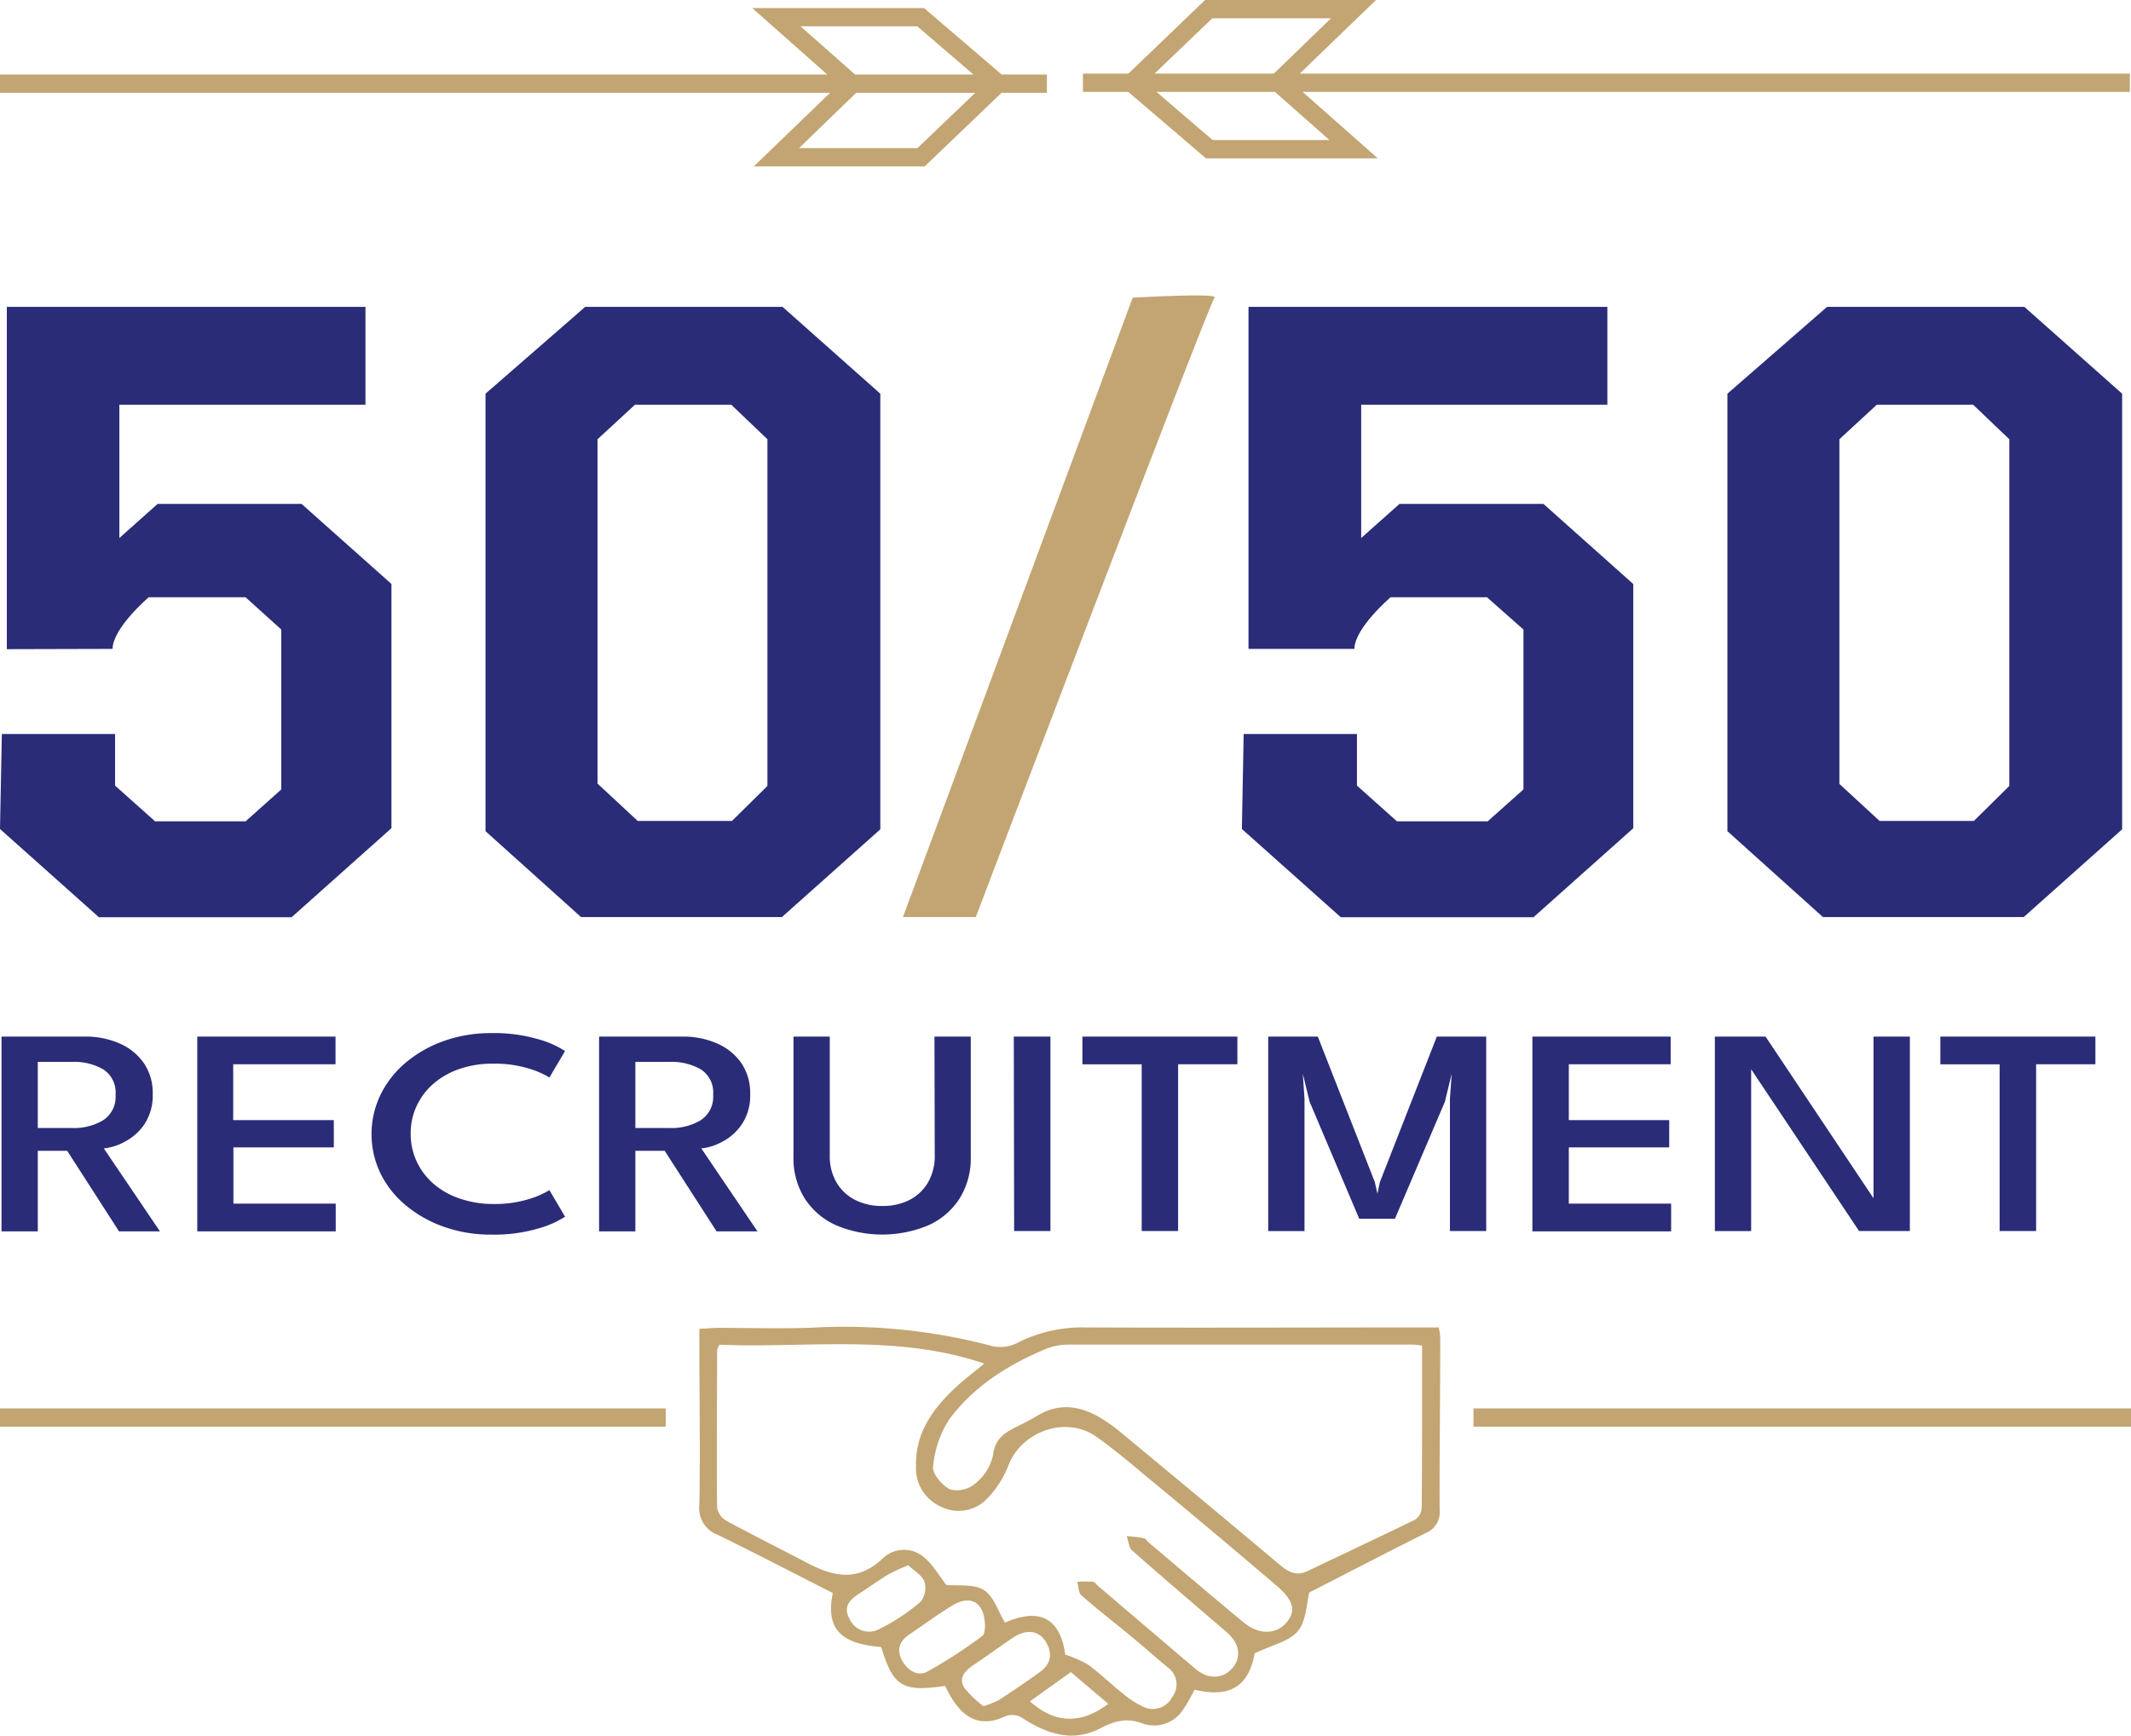 <svg xmlns="http://www.w3.org/2000/svg" id="Layer_1" data-name="Layer 1" viewBox="0 0 312.42 254.59"><defs><style>.cls-1{fill:#c2a572;}.cls-2{fill:#2a2c78;}</style></defs><path class="cls-1" d="M183.94,242.44c-.86,4.76-3.52,6.58-8.82,5.33a24.63,24.63,0,0,1-1.72,3,5.08,5.08,0,0,1-5.78,2c-2.49-1-4.33-.36-6.44.73-4,2-7.65.74-11.11-1.45a2.77,2.77,0,0,0-3-.24c-3.67,1.58-6.38,0-8.5-4.6-6.26.93-7.62.11-9.38-5.7-6.1-.47-8.11-2.77-7.1-7.92-5.65-2.87-11.23-5.77-16.88-8.54a4.15,4.15,0,0,1-2.68-4.4c.15-7.69,0-15.4,0-23.1v-2.71c1,0,1.81-.12,2.59-.13,4.89,0,9.79.17,14.67-.06a84.27,84.27,0,0,1,25.69,2.74,5.53,5.53,0,0,0,3.62-.45,20.93,20.93,0,0,1,10-2.29c16.44.07,32.89,0,49.33,0h2.49a8.36,8.36,0,0,1,.23,1.49c0,8.42-.12,16.84-.09,25.26a3.27,3.27,0,0,1-2,3.38c-5.71,2.85-11.37,5.8-17.11,8.74-.42,1.6-.42,4.13-1.66,5.64S186.48,241.23,183.94,242.44Zm-27.77.19a18,18,0,0,1,3.32,1.44c1.8,1.34,3.43,2.9,5.18,4.31a13.38,13.38,0,0,0,2.79,1.82,3.2,3.2,0,0,0,4.38-1.32,3.08,3.08,0,0,0-.74-4.46c-1.66-1.38-3.28-2.83-4.95-4.21-2.53-2.09-5.13-4.1-7.6-6.27-.45-.39-.42-1.33-.62-2a19.48,19.48,0,0,1,2.29,0c.26,0,.49.39.74.6q7.14,6.08,14.28,12.16c1.84,1.56,3.92,1.54,5.35,0s1.2-3.59-.6-5.23c-.35-.32-.73-.62-1.09-.94-4.32-3.71-8.66-7.4-12.92-11.18-.5-.44-.54-1.4-.8-2.11.83.09,1.66.14,2.47.31.27,0,.48.4.73.61,4.65,3.93,9.28,7.9,14,11.78,2.19,1.82,4.72,1.74,6.21,0s1.05-3.3-1.49-5.47q-8.61-7.34-17.31-14.55c-3-2.46-5.9-5-9-7.21-4.48-3.21-11.13-.83-13,4.3a14.26,14.26,0,0,1-2.93,4.59,5.76,5.76,0,0,1-6.85,1.36,6.16,6.16,0,0,1-3.72-6c-.1-4.82,2.44-8.35,5.74-11.44,1.36-1.28,2.86-2.4,4.27-3.57-12.91-4.39-26-2.24-38.84-2.77-.22.51-.33.65-.33.8,0,7.7-.07,15.4,0,23.1a2.79,2.79,0,0,0,1.35,1.91c3.87,2.11,7.82,4.06,11.72,6.12s7.46,2.92,11.14-.52a4.48,4.48,0,0,1,6-.34c1.42,1.12,2.36,2.85,3.39,4.15,1.76.18,4-.17,5.49.75s2.1,3.11,3.12,4.79C152.44,235.67,155.46,237.33,156.17,242.63Zm52.32-45.32c-.68-.08-1-.14-1.3-.14q-25.26,0-50.52,0a8.76,8.76,0,0,0-3.28.61c-5.55,2.3-10.6,5.48-14.21,10.33a15.11,15.11,0,0,0-2.38,7c-.13,1,1.35,2.75,2.51,3.3a4.17,4.17,0,0,0,3.62-.83,7.41,7.41,0,0,0,2.64-4.12c.25-2.35,1.56-3.3,3.32-4.17,1.08-.54,2.16-1.07,3.19-1.69,3.38-2.06,6.59-1.39,9.7.58a27.4,27.4,0,0,1,2.89,2.15c7.72,6.4,15.43,12.79,23.1,19.25,1.22,1,2.37,1.53,3.88.81,5.27-2.5,10.55-5,15.78-7.53a2.21,2.21,0,0,0,1-1.65C208.51,213.35,208.49,205.43,208.49,197.31Zm-64.3,52.88a15.44,15.44,0,0,0,2.31-.93c2-1.32,4-2.66,5.93-4.06,1.74-1.25,1.93-2.87.79-4.61-1-1.52-2.84-1.7-4.65-.49-2,1.34-3.92,2.77-5.92,4.1-1.27.86-2.17,1.93-1.22,3.37A15.81,15.81,0,0,0,144.19,250.19Zm.22-11.59c0-3.59-2-4.84-4.75-3.2-2.19,1.32-4.25,2.86-6.37,4.29-1.39.94-1.88,2.18-1.08,3.71s2.29,2.49,3.77,1.71a74.11,74.11,0,0,0,8-5.19C144.39,239.65,144.36,238.78,144.41,238.6Zm-11.25-9.08a31.16,31.16,0,0,0-2.94,1.35c-1.43.87-2.79,1.86-4.2,2.77s-2.46,1.92-1.49,3.71a3.13,3.13,0,0,0,4.28,1.58,29.65,29.65,0,0,0,6.17-4.06,3.32,3.32,0,0,0,.53-3C135.16,231,134,230.31,133.16,229.52ZM151,249.47c3.63,3.29,7.48,3.4,11.48.37L157,245.19Z"></path><path class="cls-2" d="M114.73,45H85.79L71.18,57.73v64.15l14,12.59h29.46l14.42-12.86V57.73Zm-2.22,70.25-5.2,5.13H93.49L87.6,114.9V64.41l5.5-5.07h14.1l5.31,5.07Z"></path><path class="cls-2" d="M.27,107.63h16.6v7.57l5.87,5.24H36l5.24-4.68V92.31L36,87.58H21.8s-5.26,4.49-5.3,7.57L1,95.19V45H53.58V59.34H17.5V78.89l5.61-5h21.1L57.39,85.63v35.81L42.75,134.5H14.5L0,121.56Z"></path><path class="cls-2" d="M296.79,45H267.86L253.25,57.73v64.15l14,12.59H296.7l14.42-12.86V57.73Zm-2.21,70.25-5.2,5.13H275.56l-5.89-5.43V64.41l5.49-5.07h14.11l5.31,5.07Z"></path><path class="cls-2" d="M182.33,107.63h16.61v7.57l5.87,5.24H218.1l5.25-4.68V92.31L218,87.58H203.87s-5.26,4.49-5.31,7.57l-15.52,0V45h52.61V59.34H199.56V78.89l5.62-5h21.1l13.17,11.75v35.81L224.82,134.5H196.57l-14.5-12.94Z"></path><path class="cls-1" d="M166.06,43.65s12.77-.74,12,0-35,90.82-35,90.82H132.38Z"></path><rect class="cls-1" y="10.93" width="153.48" height="2.68"></rect><path class="cls-1" d="M135.57,24.4H110.51l12.44-12L110.28,1.18h25.19l12.85,11Zm-18.43-2.68H134.5l9.83-9.4-9.85-8.46H117.36l9.54,8.42Z"></path><rect class="cls-1" x="158.77" y="10.79" width="153.48" height="2.68"></rect><path class="cls-1" d="M202,23.22h-25.2l-12.85-11L176.67,0h25.07L189.3,12Zm-24.21-2.68h17.12l-9.53-8.42,9.76-9.44H177.74l-9.82,9.4Z"></path><rect class="cls-1" y="206.52" width="97.6" height="2.68"></rect><rect class="cls-1" x="216.02" y="206.52" width="96.4" height="2.68"></rect><path class="cls-2" d="M.22,152H12.51a12.26,12.26,0,0,1,5,1,8.41,8.41,0,0,1,3.56,2.86,7.74,7.74,0,0,1,1.32,4.56,7.62,7.62,0,0,1-1.19,4.39,7.93,7.93,0,0,1-2.87,2.59,8.22,8.22,0,0,1-3.11,1l8.23,12.16h-6l-7.6-11.81H5.54v11.81H.22Zm5.32,13.41h5.07a8.37,8.37,0,0,0,4.51-1.14,4.09,4.09,0,0,0,1.82-3.74,4,4,0,0,0-1.8-3.72,8.47,8.47,0,0,0-4.48-1.1H5.54Z"></path><path class="cls-2" d="M28.92,152H49.19v4.06h-15v8.19H48.94v4H34.22v8.25h15v4.06H28.92Z"></path><path class="cls-2" d="M72.35,176.55a17,17,0,0,0,5.05-.68,13.08,13.08,0,0,0,3.15-1.35l2.29,3.89a14.05,14.05,0,0,1-4,1.75,23,23,0,0,1-6.79.88,20.53,20.53,0,0,1-6.89-1.12,18.05,18.05,0,0,1-5.6-3.12,14.27,14.27,0,0,1-3.75-4.68,13.31,13.31,0,0,1,0-11.64,14.47,14.47,0,0,1,3.73-4.71,18.12,18.12,0,0,1,5.6-3.15,20.74,20.74,0,0,1,6.91-1.13,23,23,0,0,1,6.79.88,14.05,14.05,0,0,1,4,1.75L80.55,158a13.08,13.08,0,0,0-3.15-1.35,17,17,0,0,0-5.05-.68,15,15,0,0,0-5,.78,11.57,11.57,0,0,0-3.83,2.18,9.84,9.84,0,0,0-2.45,3.27,9.44,9.44,0,0,0-.86,4,9.59,9.59,0,0,0,.86,4.07,9.77,9.77,0,0,0,2.45,3.28,11.4,11.4,0,0,0,3.83,2.18A15,15,0,0,0,72.35,176.55Z"></path><path class="cls-2" d="M87.83,152h12.28a12.27,12.27,0,0,1,5,1,8.41,8.41,0,0,1,3.56,2.86,7.74,7.74,0,0,1,1.31,4.56,7.55,7.55,0,0,1-1.19,4.39,7.82,7.82,0,0,1-2.86,2.59,8.22,8.22,0,0,1-3.11,1l8.23,12.16h-6l-7.6-11.81h-4.3v11.81H87.83Zm5.32,13.41h5.06a8.34,8.34,0,0,0,4.51-1.14,4.08,4.08,0,0,0,1.83-3.74,4,4,0,0,0-1.8-3.72,8.51,8.51,0,0,0-4.49-1.1H93.15Z"></path><path class="cls-2" d="M137,152h5.32v17.65a11.05,11.05,0,0,1-1.63,6.08,10.59,10.59,0,0,1-4.55,3.93,17.51,17.51,0,0,1-13.58,0,10.65,10.65,0,0,1-4.59-3.93,11.06,11.06,0,0,1-1.64-6.08V152h5.32v17.41a7.59,7.59,0,0,0,1,4,6.71,6.71,0,0,0,2.73,2.55,8.62,8.62,0,0,0,4,.88,8.51,8.51,0,0,0,3.95-.88,6.59,6.59,0,0,0,2.71-2.55,7.68,7.68,0,0,0,1-4Z"></path><path class="cls-2" d="M148.63,152H154v28.51h-5.32Z"></path><path class="cls-2" d="M167.38,156.07h-8.69V152h22.72v4.06h-8.69v24.45h-5.34Z"></path><path class="cls-2" d="M217.89,152v28.51h-5.32V161.1l.26-3.65-1,4.11-7.32,17.15h-5.24L192,161.56l-1-4.11.25,3.65v19.42h-5.32V152h7.27l8.36,21.34.38,1.71.36-1.71L210.65,152Z"></path><path class="cls-2" d="M224.66,152h20.27v4.06H230v8.19h14.72v4H230v8.25h15v4.06H224.66Z"></path><path class="cls-2" d="M256.38,156.26l.35.05v24.21h-5.32V152h7.43L275,176.2l-.33.07V152H280v28.51h-7.45Z"></path><path class="cls-2" d="M293.16,156.07h-8.69V152H307.2v4.06h-8.69v24.45h-5.35Z"></path></svg>